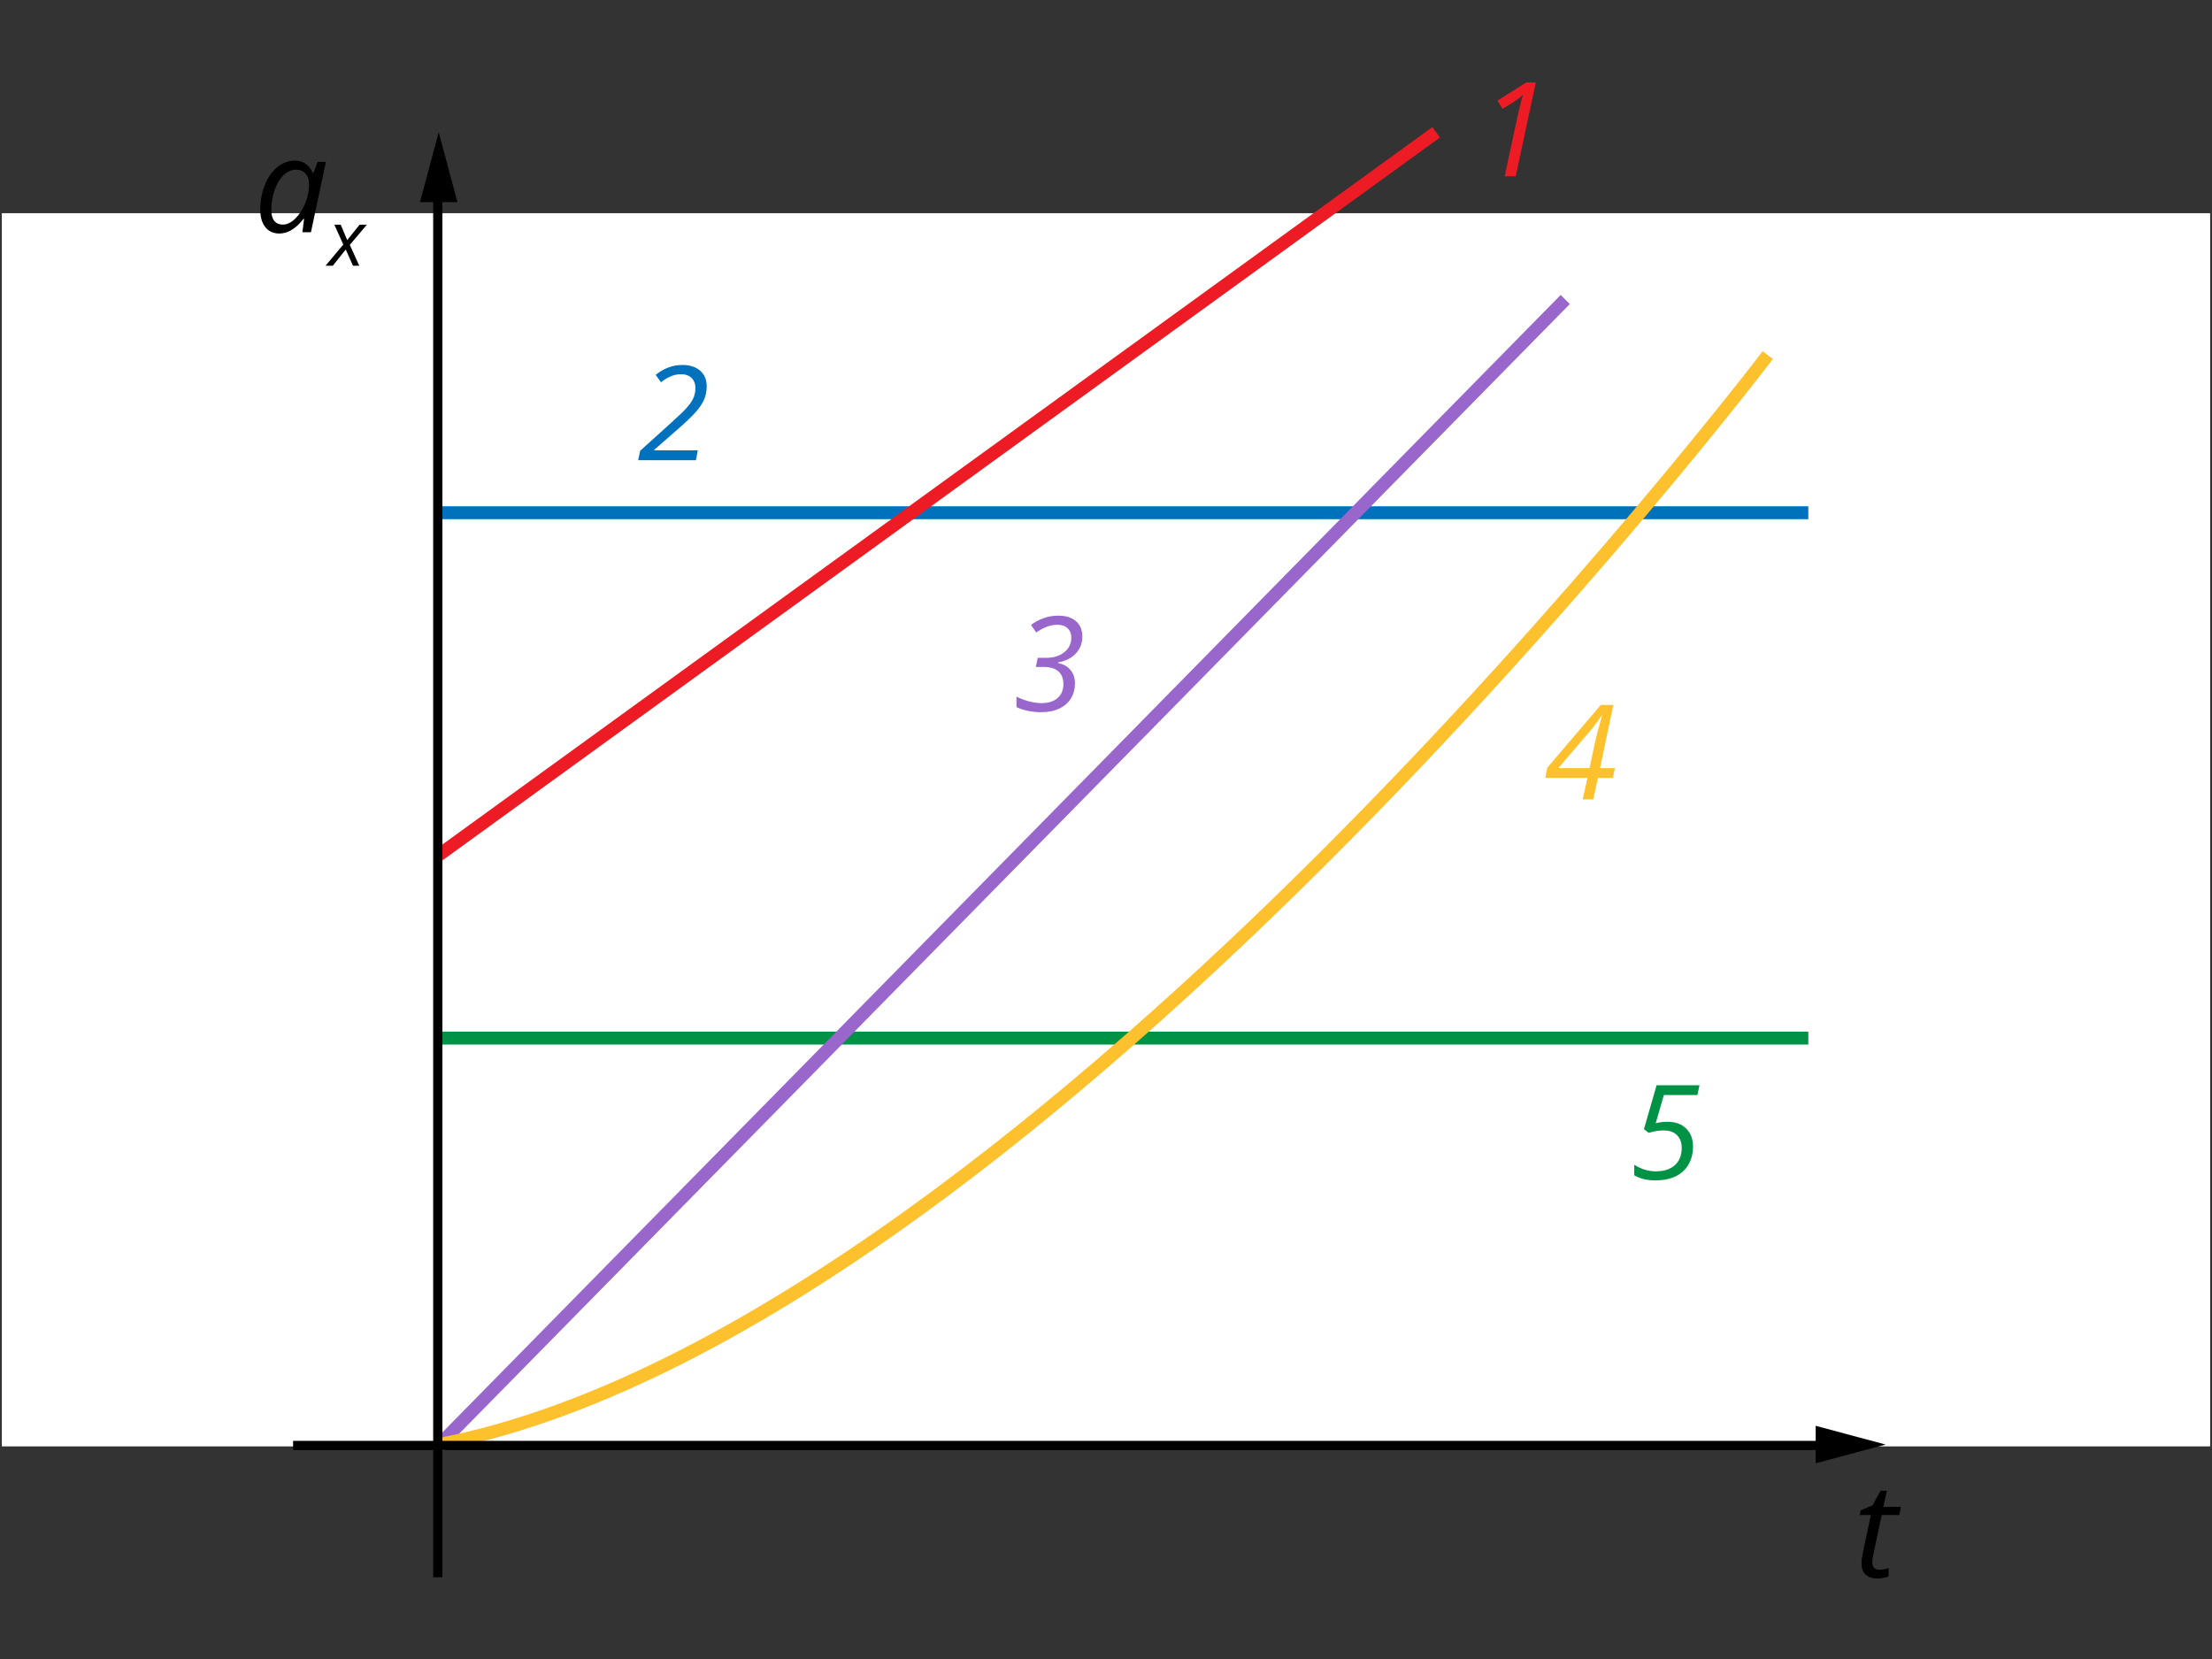 <?xml version="1.0" encoding="utf-8"?>
<!-- Generator: Adobe Illustrator 16.0.0, SVG Export Plug-In . SVG Version: 6.00 Build 0)  -->
<!DOCTYPE svg PUBLIC "-//W3C//DTD SVG 1.1//EN" "http://www.w3.org/Graphics/SVG/1.1/DTD/svg11.dtd">
<svg xmlns="http://www.w3.org/2000/svg" xmlns:xlink="http://www.w3.org/1999/xlink" version="1.1" x="0px" y="0px" viewBox="0 0 1200 900" enable-background="new 0 0 1200 900" xml:space="preserve">
<rect x="0" y="0" width="1200" height="900" fill="#333333" stroke="none"/>
<g id="bg">
	<rect x="1" y="115.66" fill="#FFFFFF" width="1198" height="669"/>
</g>
<g id="Layer_6">
</g>
<g id="Layer_5">
	<g>
		<g>
			<path d="M160.049,87.111c2.137,0,4.041,0.574,5.713,1.724c1.672,1.15,2.973,2.805,3.902,4.965h0.383l2.334-5.992h4.424     l-8.117,38.183h-4.633l0.906-7.281h-0.279c-4.158,5.319-8.535,7.978-13.135,7.978c-3.229,0-5.76-1.149-7.594-3.448     c-1.836-2.3-2.752-5.446-2.752-9.441c0-4.83,0.824-9.313,2.473-13.447s3.926-7.374,6.828-9.72     C153.406,88.284,156.588,87.111,160.049,87.111z M153.43,121.845c2.252,0,4.494-1.074,6.723-3.223     c2.23-2.148,4.041-4.947,5.436-8.396c1.393-3.448,2.09-6.903,2.09-10.364c0-2.392-0.65-4.296-1.951-5.713     s-3.008-2.125-5.121-2.125c-2.416,0-4.662,0.999-6.74,2.996c-2.08,1.997-3.711,4.703-4.896,8.117     c-1.184,3.414-1.775,7.015-1.775,10.8c0,2.647,0.545,4.628,1.637,5.939C149.922,121.188,151.455,121.845,153.43,121.845z"/>
			<path d="M187.58,135.343l-7.027,8.814h-3.961l9.647-11.476l-4.854-10.785h3.453l3.534,8.368l6.702-8.368h3.94l-9.241,10.947     l5.118,11.313h-3.412L187.58,135.343z"/>
		</g>
	</g>
	<g>
		<g>
			<path d="M1019.547,851.584c1.277,0,2.949-0.302,5.018-0.905v4.494c-0.789,0.325-1.766,0.604-2.926,0.836     c-1.162,0.231-2.092,0.348-2.787,0.348c-2.904,0-5.127-0.69-6.672-2.072s-2.316-3.443-2.316-6.184     c0-1.533,0.209-3.275,0.627-5.226l4.424-20.973h-5.992l0.488-2.543l6.445-2.718l4.354-7.943h3.414l-1.916,8.779h9.547     l-0.906,4.425h-9.512l-4.494,21.042c-0.418,2.021-0.627,3.554-0.627,4.599c0,1.301,0.338,2.299,1.012,2.996     C1017.398,851.235,1018.34,851.584,1019.547,851.584z"/>
		</g>
	</g>
	<g>
		<g>
			<path fill="#0071BC" d="M377.523,249.66h-31.319l1.08-5.121l16.2-14.632c2.369-2.16,4.418-4.059,6.148-5.696     s3.158-3.182,4.285-4.634c1.127-1.451,1.963-2.892,2.508-4.319c0.547-1.429,0.82-3.014,0.82-4.756     c0-2.299-0.697-4.122-2.092-5.47c-1.393-1.347-3.285-2.021-5.678-2.021c-1.789,0-3.535,0.331-5.244,0.993     c-1.707,0.662-3.594,1.782-5.66,3.362l-2.857-4.007c4.436-3.576,9.232-5.365,14.389-5.365c4.088,0,7.322,1.028,9.703,3.083     c2.379,2.056,3.57,4.884,3.57,8.483c0,2.578-0.459,4.947-1.377,7.107c-0.916,2.159-2.438,4.447-4.563,6.862     c-2.125,2.416-5.545,5.679-10.26,9.79l-12.264,10.695v0.278h23.621L377.523,249.66z"/>
		</g>
	</g>
	<g>
		<g>
			<path fill="#9966CC" d="M587.168,345.283c0,3.623-1.174,6.694-3.52,9.214c-2.346,2.521-5.598,4.152-9.754,4.896v0.313     c2.879,0.534,5.145,1.771,6.793,3.71c1.648,1.939,2.475,4.36,2.475,7.264c0,3.089-0.721,5.813-2.16,8.17     c-1.441,2.357-3.543,4.197-6.307,5.521s-6.051,1.985-9.859,1.985c-4.877,0-9.348-0.917-13.412-2.752v-5.713     c2.184,1.138,4.494,2.015,6.934,2.63c2.438,0.615,4.645,0.923,6.619,0.923c3.762,0,6.688-0.923,8.779-2.77     c2.09-1.846,3.135-4.372,3.135-7.577c0-3.042-0.918-5.348-2.752-6.915c-1.836-1.567-4.391-2.352-7.664-2.352h-4.564l1.08-4.982     h4.842c3.832,0,7.014-1.01,9.547-3.03c2.531-2.021,3.797-4.656,3.797-7.908c0-2.137-0.674-3.832-2.021-5.087     c-1.346-1.254-3.17-1.881-5.469-1.881c-1.859,0-3.682,0.313-5.469,0.94c-1.789,0.627-3.822,1.707-6.098,3.24l-2.787-4.111     c4.529-3.344,9.453-5.017,14.771-5.017c4.158,0,7.373,1.011,9.65,3.031C586.029,339.047,587.168,341.799,587.168,345.283z"/>
		</g>
	</g>
	<g>
		<g>
			<path fill="#FCC12D" d="M874.959,422.024h-8.117l-2.508,11.636h-5.715l2.578-11.636h-22.854l1.011-5.505l29.056-34.071h6.828     l-7.213,34.246h8.084L874.959,422.024z M862.348,416.694c1.068-5.109,1.973-9.441,2.717-12.995s2.09-8.721,4.041-15.503h-0.277     c-0.396,0.674-1.168,1.794-2.318,3.362c-1.148,1.567-1.99,2.688-2.525,3.361l-18.568,21.774H862.348z"/>
		</g>
	</g>
	<g>
		<g>
			<path fill="#009245" d="M904.619,608.55c4.227,0,7.59,1.214,10.086,3.641s3.746,5.708,3.746,9.842     c0,3.739-0.85,7.025-2.543,9.859c-1.697,2.834-4.066,4.953-7.107,6.357c-3.043,1.405-6.619,2.107-10.73,2.107     c-4.482,0-8.314-0.917-11.496-2.752v-5.713c3.809,2.369,7.688,3.553,11.635,3.553c4.436,0,7.896-1.114,10.383-3.344     c2.484-2.229,3.727-5.342,3.727-9.337c0-2.927-0.854-5.243-2.561-6.95s-4.082-2.561-7.123-2.561     c-1.115,0-2.242,0.075-3.381,0.227c-1.137,0.151-2.752,0.505-4.842,1.063l-2.578-1.986l6.863-23.829h23.271l-1.148,5.33h-18.186     l-4.426,15.294C900.23,608.817,902.367,608.55,904.619,608.55z"/>
		</g>
	</g>
	<g>
		<g>
			<path fill="#ED1C24" d="M822.271,95.66h-5.992l6.828-31.808c1.371-6.062,2.393-10.229,3.066-12.507     c-1.162,1.231-2.775,2.521-4.844,3.867l-6.201,3.832l-2.787-4.424l15.643-9.895h5.191L822.271,95.66z"/>
		</g>
	</g>
	<rect x="238" y="274.66" fill="#0071BC" width="743" height="7"/>
	<rect x="238" y="559.66" fill="#009245" width="743" height="7"/>
	
		<rect x="505" y="-66.385" transform="matrix(0.587 0.81 -0.81 0.587 426.849 -301.152)" fill="#ED1C24" width="7" height="668.091"/>
	
		<rect x="540" y="37.568" transform="matrix(0.713 0.701 -0.701 0.713 487.95 -245.301)" fill="#9966CC" width="7.001" height="871.184"/>
	<path fill="#FCC12D" d="M238.657,787.098l-1.314-6.875c163.913-31.344,350.58-189.912,478.31-317.415   c138.602-138.354,239.556-270.939,240.559-272.263l5.578,4.23c-1.007,1.327-102.253,134.296-241.191,272.987   c-81.643,81.497-160.151,149.015-233.345,200.679C395.553,733.168,311.913,773.09,238.657,787.098z"/>
</g>
<g id="Layer_4">
	<g>
		<rect x="235" y="102.66" width="5" height="753"/>
		<g>
			<polygon points="248.168,109.66 238.007,71.717 227.832,109.66    "/>
		</g>
	</g>
	<g>
		<rect x="159" y="781.66" width="833" height="5"/>
		<g>
			<polygon points="985,793.828 1022.943,783.667 985,773.492    "/>
		</g>
	</g>
</g>
</svg>
